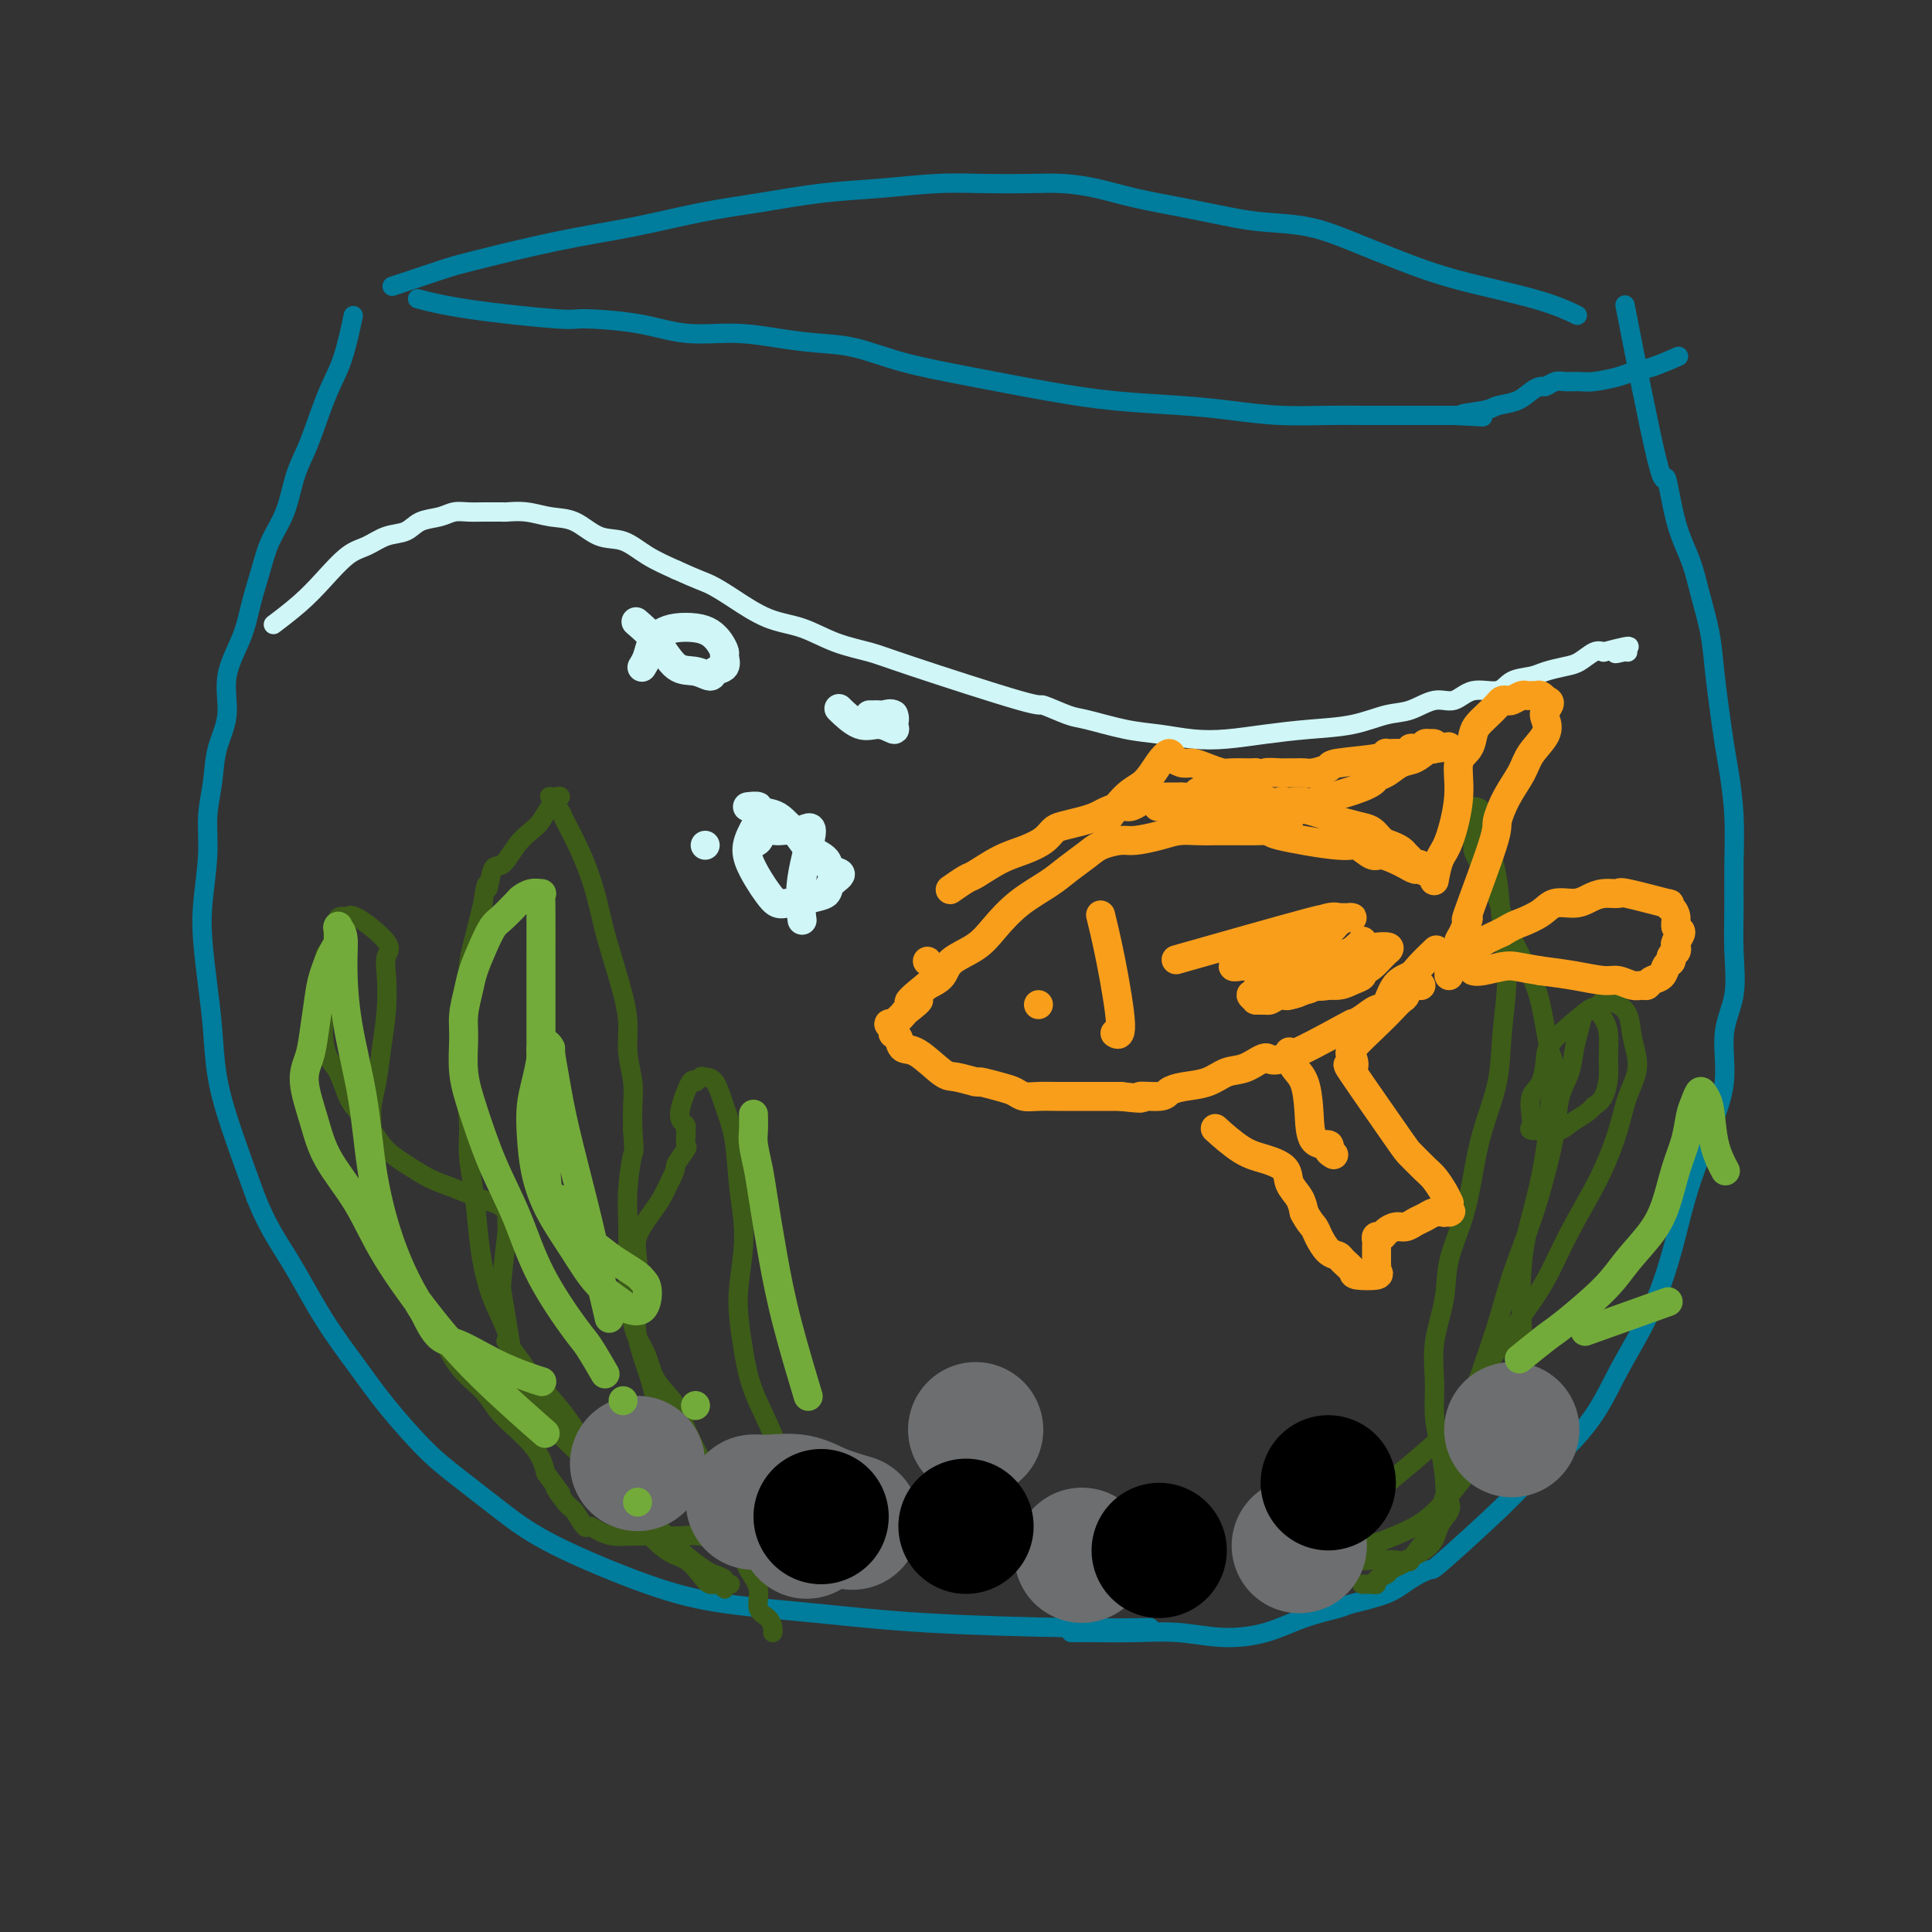 <svg viewBox='0 0 400 400' version='1.1' xmlns='http://www.w3.org/2000/svg' xmlns:xlink='http://www.w3.org/1999/xlink'><rect x="0" y="0" width="400" height="400" fill="#333333" stroke="none"/><g fill='none' stroke='#007C9C' stroke-width='4' stroke-linecap='round' stroke-linejoin='round'><path d='M73,66c-0.000,0.000 -0.000,0.000 0,0c0.000,-0.000 0.000,-0.001 0,0c-0.000,0.001 -0.000,0.002 0,0c0.000,-0.002 0.002,-0.007 0,0c-0.002,0.007 -0.006,0.027 0,0c0.006,-0.027 0.021,-0.100 0,0c-0.021,0.100 -0.078,0.375 0,0c0.078,-0.375 0.292,-1.399 0,0c-0.292,1.399 -1.090,5.221 -2,8c-0.910,2.779 -1.934,4.514 -3,7c-1.066,2.486 -2.176,5.724 -3,8c-0.824,2.276 -1.361,3.590 -2,5c-0.639,1.410 -1.379,2.917 -2,5c-0.621,2.083 -1.123,4.742 -2,7c-0.877,2.258 -2.127,4.113 -3,6c-0.873,1.887 -1.367,3.805 -2,6c-0.633,2.195 -1.406,4.668 -2,7c-0.594,2.332 -1.009,4.523 -2,7c-0.991,2.477 -2.557,5.241 -3,8c-0.443,2.759 0.236,5.514 0,8c-0.236,2.486 -1.387,4.704 -2,7c-0.613,2.296 -0.687,4.669 -1,7c-0.313,2.331 -0.866,4.620 -1,7c-0.134,2.380 0.149,4.852 0,8c-0.149,3.148 -0.732,6.971 -1,10c-0.268,3.029 -0.222,5.265 0,8c0.222,2.735 0.620,5.968 1,9c0.380,3.032 0.741,5.864 1,9c0.259,3.136 0.416,6.575 1,10c0.584,3.425 1.595,6.836 3,11c1.405,4.164 3.202,9.082 5,14'/><path d='M53,248c2.494,6.221 4.728,9.272 7,13c2.272,3.728 4.582,8.133 7,12c2.418,3.867 4.944,7.197 7,10c2.056,2.803 3.641,5.078 6,8c2.359,2.922 5.493,6.490 8,9c2.507,2.510 4.387,3.960 7,6c2.613,2.040 5.960,4.668 9,7c3.040,2.332 5.774,4.369 11,7c5.226,2.631 12.944,5.858 19,8c6.056,2.142 10.451,3.201 16,4c5.549,0.799 12.252,1.338 19,2c6.748,0.662 13.541,1.445 23,2c9.459,0.555 21.585,0.880 30,1c8.415,0.120 13.119,0.034 15,0c1.881,-0.034 0.941,-0.017 0,0'/><path d='M337,66c0.000,0.000 0.000,0.001 0,0c-0.000,-0.001 -0.000,-0.002 0,0c0.000,0.002 0.002,0.008 0,0c-0.002,-0.008 -0.006,-0.031 0,0c0.006,0.031 0.023,0.116 0,0c-0.023,-0.116 -0.084,-0.432 0,0c0.084,0.432 0.315,1.611 0,0c-0.315,-1.611 -1.175,-6.012 0,0c1.175,6.012 4.383,22.436 6,29c1.617,6.564 1.641,3.267 2,4c0.359,0.733 1.052,5.494 2,9c0.948,3.506 2.152,5.755 3,8c0.848,2.245 1.341,4.487 2,7c0.659,2.513 1.486,5.298 2,8c0.514,2.702 0.716,5.320 1,8c0.284,2.680 0.650,5.420 1,8c0.350,2.580 0.682,4.998 1,7c0.318,2.002 0.620,3.589 1,6c0.380,2.411 0.836,5.647 1,9c0.164,3.353 0.036,6.822 0,10c-0.036,3.178 0.021,6.065 0,9c-0.021,2.935 -0.119,5.918 0,9c0.119,3.082 0.454,6.262 0,9c-0.454,2.738 -1.699,5.033 -2,8c-0.301,2.967 0.342,6.607 0,10c-0.342,3.393 -1.669,6.541 -3,10c-1.331,3.459 -2.665,7.230 -4,11'/><path d='M350,245c-1.628,5.249 -2.197,7.871 -3,11c-0.803,3.129 -1.840,6.766 -3,10c-1.160,3.234 -2.442,6.066 -4,9c-1.558,2.934 -3.391,5.971 -5,9c-1.609,3.029 -2.992,6.049 -5,9c-2.008,2.951 -4.640,5.833 -7,8c-2.360,2.167 -4.448,3.619 -6,5c-1.552,1.381 -2.568,2.691 -6,6c-3.432,3.309 -9.280,8.617 -12,11c-2.720,2.383 -2.310,1.842 -3,2c-0.690,0.158 -2.478,1.014 -4,2c-1.522,0.986 -2.777,2.103 -5,3c-2.223,0.897 -5.413,1.576 -7,2c-1.587,0.424 -1.569,0.593 -3,1c-1.431,0.407 -4.311,1.051 -7,2c-2.689,0.949 -5.188,2.202 -8,3c-2.812,0.798 -5.938,1.142 -9,1c-3.062,-0.142 -6.061,-0.770 -9,-1c-2.939,-0.230 -5.819,-0.062 -9,0c-3.181,0.062 -6.664,0.017 -9,0c-2.336,-0.017 -3.525,-0.005 -4,0c-0.475,0.005 -0.238,0.002 0,0'/><path d='M87,62c0.001,0.000 0.002,0.000 0,0c-0.002,-0.000 -0.006,-0.002 0,0c0.006,0.002 0.022,0.006 0,0c-0.022,-0.006 -0.082,-0.022 0,0c0.082,0.022 0.308,0.082 0,0c-0.308,-0.082 -1.149,-0.308 0,0c1.149,0.308 4.288,1.148 10,2c5.712,0.852 13.998,1.716 18,2c4.002,0.284 3.719,-0.012 6,0c2.281,0.012 7.125,0.332 11,1c3.875,0.668 6.781,1.683 10,2c3.219,0.317 6.753,-0.064 10,0c3.247,0.064 6.209,0.572 9,1c2.791,0.428 5.413,0.776 8,1c2.587,0.224 5.139,0.326 8,1c2.861,0.674 6.029,1.921 10,3c3.971,1.079 8.743,1.991 14,3c5.257,1.009 10.999,2.117 16,3c5.001,0.883 9.260,1.543 14,2c4.740,0.457 9.962,0.711 14,1c4.038,0.289 6.894,0.613 10,1c3.106,0.387 6.462,0.836 10,1c3.538,0.164 7.259,0.044 10,0c2.741,-0.044 4.502,-0.012 7,0c2.498,0.012 5.731,0.003 8,0c2.269,-0.003 3.572,-0.001 5,0c1.428,0.001 2.979,0.000 4,0c1.021,-0.000 1.510,-0.000 2,0'/><path d='M301,86c11.074,0.511 3.757,0.288 2,0c-1.757,-0.288 2.044,-0.642 4,-1c1.956,-0.358 2.067,-0.722 3,-1c0.933,-0.278 2.687,-0.471 4,-1c1.313,-0.529 2.185,-1.396 3,-2c0.815,-0.604 1.573,-0.947 2,-1c0.427,-0.053 0.524,0.183 1,0c0.476,-0.183 1.331,-0.784 2,-1c0.669,-0.216 1.151,-0.047 2,0c0.849,0.047 2.066,-0.028 3,0c0.934,0.028 1.586,0.158 3,0c1.414,-0.158 3.592,-0.603 5,-1c1.408,-0.397 2.048,-0.746 3,-1c0.952,-0.254 2.218,-0.415 4,-1c1.782,-0.585 4.081,-1.596 5,-2c0.919,-0.404 0.460,-0.202 0,0'/><path d='M82,59c0.018,-0.006 0.035,-0.012 0,0c-0.035,0.012 -0.123,0.041 0,0c0.123,-0.041 0.459,-0.153 0,0c-0.459,0.153 -1.711,0.572 0,0c1.711,-0.572 6.386,-2.135 9,-3c2.614,-0.865 3.169,-1.032 7,-2c3.831,-0.968 10.939,-2.735 17,-4c6.061,-1.265 11.074,-2.026 16,-3c4.926,-0.974 9.766,-2.160 14,-3c4.234,-0.840 7.861,-1.336 12,-2c4.139,-0.664 8.790,-1.498 13,-2c4.210,-0.502 7.979,-0.671 12,-1c4.021,-0.329 8.295,-0.818 12,-1c3.705,-0.182 6.840,-0.057 10,0c3.160,0.057 6.346,0.045 9,0c2.654,-0.045 4.775,-0.125 7,0c2.225,0.125 4.555,0.453 7,1c2.445,0.547 5.004,1.311 8,2c2.996,0.689 6.429,1.303 10,2c3.571,0.697 7.280,1.477 10,2c2.720,0.523 4.451,0.789 7,1c2.549,0.211 5.915,0.366 9,1c3.085,0.634 5.889,1.746 9,3c3.111,1.254 6.530,2.648 10,4c3.470,1.352 6.992,2.661 12,4c5.008,1.339 11.502,2.707 16,4c4.498,1.293 6.999,2.512 8,3c1.001,0.488 0.500,0.244 0,0'/></g>
<g fill='none' stroke='#D0F6F7' stroke-width='4' stroke-linecap='round' stroke-linejoin='round'><path d='M57,129c-0.002,0.002 -0.005,0.003 0,0c0.005,-0.003 0.016,-0.012 0,0c-0.016,0.012 -0.060,0.045 0,0c0.060,-0.045 0.224,-0.169 0,0c-0.224,0.169 -0.836,0.632 0,0c0.836,-0.632 3.122,-2.358 5,-4c1.878,-1.642 3.350,-3.198 5,-5c1.650,-1.802 3.480,-3.849 5,-5c1.520,-1.151 2.732,-1.407 4,-2c1.268,-0.593 2.594,-1.522 4,-2c1.406,-0.478 2.893,-0.506 4,-1c1.107,-0.494 1.833,-1.453 3,-2c1.167,-0.547 2.773,-0.683 4,-1c1.227,-0.317 2.073,-0.817 3,-1c0.927,-0.183 1.934,-0.049 3,0c1.066,0.049 2.192,0.012 3,0c0.808,-0.012 1.299,0.000 2,0c0.701,-0.000 1.610,-0.013 2,0c0.390,0.013 0.259,0.053 1,0c0.741,-0.053 2.353,-0.199 4,0c1.647,0.199 3.327,0.742 5,1c1.673,0.258 3.338,0.232 5,1c1.662,0.768 3.322,2.330 5,3c1.678,0.670 3.375,0.450 5,1c1.625,0.550 3.179,1.872 5,3c1.821,1.128 3.911,2.064 6,3'/><path d='M140,118c4.620,2.104 5.671,2.363 7,3c1.329,0.637 2.936,1.651 5,3c2.064,1.349 4.587,3.031 7,4c2.413,0.969 4.718,1.224 7,2c2.282,0.776 4.540,2.073 7,3c2.460,0.927 5.121,1.485 7,2c1.879,0.515 2.978,0.987 9,3c6.022,2.013 16.969,5.565 22,7c5.031,1.435 4.146,0.751 5,1c0.854,0.249 3.447,1.429 5,2c1.553,0.571 2.065,0.532 4,1c1.935,0.468 5.294,1.443 8,2c2.706,0.557 4.758,0.696 7,1c2.242,0.304 4.674,0.773 7,1c2.326,0.227 4.547,0.211 7,0c2.453,-0.211 5.137,-0.619 8,-1c2.863,-0.381 5.903,-0.737 9,-1c3.097,-0.263 6.250,-0.432 9,-1c2.750,-0.568 5.098,-1.533 7,-2c1.902,-0.467 3.360,-0.435 5,-1c1.640,-0.565 3.463,-1.727 5,-2c1.537,-0.273 2.789,0.344 4,0c1.211,-0.344 2.381,-1.650 4,-2c1.619,-0.350 3.686,0.257 5,0c1.314,-0.257 1.874,-1.377 3,-2c1.126,-0.623 2.819,-0.749 4,-1c1.181,-0.251 1.850,-0.628 3,-1c1.150,-0.372 2.783,-0.739 4,-1c1.217,-0.261 2.020,-0.416 3,-1c0.980,-0.584 2.137,-1.595 3,-2c0.863,-0.405 1.431,-0.202 2,0'/><path d='M332,135c8.679,-2.321 4.378,-0.622 3,0c-1.378,0.622 0.167,0.167 1,0c0.833,-0.167 0.952,-0.048 1,0c0.048,0.048 0.024,0.024 0,0'/></g>
<g fill='none' stroke='#3D5C18' stroke-width='4' stroke-linecap='round' stroke-linejoin='round'><path d='M127,307c0.000,0.000 0.000,0.000 0,0c-0.000,-0.000 -0.000,-0.000 0,0c0.000,0.000 0.001,0.000 0,0c-0.001,-0.000 -0.002,-0.002 0,0c0.002,0.002 0.007,0.006 0,0c-0.007,-0.006 -0.026,-0.022 0,0c0.026,0.022 0.098,0.082 0,0c-0.098,-0.082 -0.366,-0.306 0,0c0.366,0.306 1.365,1.140 0,0c-1.365,-1.140 -5.093,-4.256 -8,-7c-2.907,-2.744 -4.992,-5.117 -7,-8c-2.008,-2.883 -3.939,-6.276 -5,-9c-1.061,-2.724 -1.254,-4.779 -2,-7c-0.746,-2.221 -2.046,-4.609 -3,-7c-0.954,-2.391 -1.561,-4.786 -2,-7c-0.439,-2.214 -0.710,-4.247 -1,-7c-0.290,-2.753 -0.600,-6.227 -1,-9c-0.400,-2.773 -0.892,-4.846 -1,-7c-0.108,-2.154 0.166,-4.388 0,-7c-0.166,-2.612 -0.773,-5.602 -1,-8c-0.227,-2.398 -0.076,-4.205 0,-6c0.076,-1.795 0.076,-3.579 0,-5c-0.076,-1.421 -0.228,-2.480 0,-4c0.228,-1.520 0.834,-3.501 1,-5c0.166,-1.499 -0.110,-2.515 0,-4c0.110,-1.485 0.607,-3.438 1,-5c0.393,-1.562 0.684,-2.732 1,-4c0.316,-1.268 0.658,-2.634 1,-4'/><path d='M100,187c0.807,-6.163 0.825,-3.069 1,-3c0.175,0.069 0.508,-2.887 1,-4c0.492,-1.113 1.142,-0.385 2,-1c0.858,-0.615 1.923,-2.575 3,-4c1.077,-1.425 2.166,-2.315 3,-3c0.834,-0.685 1.414,-1.164 2,-2c0.586,-0.836 1.177,-2.028 2,-3c0.823,-0.972 1.877,-1.724 2,-2c0.123,-0.276 -0.686,-0.075 -1,0c-0.314,0.075 -0.133,0.023 0,0c0.133,-0.023 0.217,-0.017 0,0c-0.217,0.017 -0.734,0.046 -1,0c-0.266,-0.046 -0.280,-0.167 0,0c0.280,0.167 0.854,0.621 1,1c0.146,0.379 -0.137,0.682 0,1c0.137,0.318 0.694,0.652 1,1c0.306,0.348 0.361,0.709 1,2c0.639,1.291 1.862,3.513 3,6c1.138,2.487 2.190,5.241 3,8c0.810,2.759 1.379,5.524 2,8c0.621,2.476 1.295,4.664 2,7c0.705,2.336 1.443,4.819 2,7c0.557,2.181 0.934,4.060 1,6c0.066,1.940 -0.178,3.943 0,6c0.178,2.057 0.779,4.169 1,6c0.221,1.831 0.063,3.380 0,5c-0.063,1.620 -0.032,3.310 0,5'/><path d='M131,234c0.370,5.133 0.296,3.966 0,5c-0.296,1.034 -0.812,4.270 -1,7c-0.188,2.730 -0.047,4.955 0,7c0.047,2.045 0.001,3.912 0,6c-0.001,2.088 0.045,4.399 0,6c-0.045,1.601 -0.180,2.493 0,4c0.180,1.507 0.675,3.631 1,5c0.325,1.369 0.480,1.985 1,3c0.520,1.015 1.405,2.431 2,4c0.595,1.569 0.900,3.291 2,5c1.100,1.709 2.994,3.405 4,5c1.006,1.595 1.122,3.091 3,7c1.878,3.909 5.516,10.232 7,13c1.484,2.768 0.813,1.981 1,3c0.187,1.019 1.234,3.844 2,6c0.766,2.156 1.253,3.642 2,5c0.747,1.358 1.755,2.588 2,4c0.245,1.412 -0.274,3.005 0,4c0.274,0.995 1.342,1.390 2,2c0.658,0.610 0.908,1.433 1,2c0.092,0.567 0.026,0.876 0,1c-0.026,0.124 -0.013,0.062 0,0'/><path d='M105,278c-0.021,-0.027 -0.041,-0.054 0,0c0.041,0.054 0.144,0.187 0,0c-0.144,-0.187 -0.537,-0.696 0,0c0.537,0.696 2.002,2.598 3,4c0.998,1.402 1.530,2.304 3,4c1.470,1.696 3.878,4.185 6,7c2.122,2.815 3.959,5.956 5,8c1.041,2.044 1.285,2.992 2,4c0.715,1.008 1.899,2.075 3,3c1.101,0.925 2.119,1.707 3,3c0.881,1.293 1.625,3.097 3,5c1.375,1.903 3.380,3.906 5,5c1.620,1.094 2.855,1.279 4,2c1.145,0.721 2.201,1.979 3,3c0.799,1.021 1.342,1.804 2,2c0.658,0.196 1.431,-0.196 2,0c0.569,0.196 0.933,0.982 1,1c0.067,0.018 -0.162,-0.730 0,-1c0.162,-0.270 0.717,-0.062 1,0c0.283,0.062 0.296,-0.024 0,0c-0.296,0.024 -0.900,0.156 -1,0c-0.100,-0.156 0.305,-0.600 0,-1c-0.305,-0.400 -1.320,-0.756 -2,-1c-0.680,-0.244 -1.027,-0.375 -2,-1c-0.973,-0.625 -2.573,-1.745 -4,-3c-1.427,-1.255 -2.681,-2.646 -4,-4c-1.319,-1.354 -2.701,-2.672 -4,-4c-1.299,-1.328 -2.514,-2.665 -4,-4c-1.486,-1.335 -3.243,-2.667 -5,-4'/><path d='M125,306c-4.730,-4.452 -4.055,-4.083 -5,-5c-0.945,-0.917 -3.510,-3.121 -5,-5c-1.490,-1.879 -1.905,-3.435 -3,-5c-1.095,-1.565 -2.869,-3.140 -4,-5c-1.131,-1.860 -1.620,-4.007 -2,-6c-0.380,-1.993 -0.652,-3.834 -1,-6c-0.348,-2.166 -0.773,-4.659 -1,-6c-0.227,-1.341 -0.256,-1.532 0,-4c0.256,-2.468 0.798,-7.214 1,-9c0.202,-1.786 0.062,-0.611 0,-1c-0.062,-0.389 -0.048,-2.341 0,-3c0.048,-0.659 0.131,-0.025 0,0c-0.131,0.025 -0.477,-0.559 -1,-1c-0.523,-0.441 -1.224,-0.740 -2,-1c-0.776,-0.260 -1.629,-0.480 -3,-1c-1.371,-0.520 -3.262,-1.338 -5,-2c-1.738,-0.662 -3.323,-1.168 -5,-2c-1.677,-0.832 -3.446,-1.991 -5,-3c-1.554,-1.009 -2.891,-1.867 -4,-3c-1.109,-1.133 -1.988,-2.543 -3,-4c-1.012,-1.457 -2.156,-2.963 -3,-4c-0.844,-1.037 -1.389,-1.604 -2,-3c-0.611,-1.396 -1.288,-3.622 -2,-5c-0.712,-1.378 -1.459,-1.909 -2,-3c-0.541,-1.091 -0.877,-2.743 -1,-4c-0.123,-1.257 -0.033,-2.119 0,-3c0.033,-0.881 0.009,-1.783 0,-3c-0.009,-1.217 -0.002,-2.751 0,-4c0.002,-1.249 0.001,-2.214 0,-3c-0.001,-0.786 -0.000,-1.393 0,-2'/><path d='M67,200c0.161,-2.930 0.563,-2.754 1,-3c0.437,-0.246 0.909,-0.914 1,-2c0.091,-1.086 -0.200,-2.591 0,-3c0.200,-0.409 0.892,0.278 1,0c0.108,-0.278 -0.369,-1.522 0,-2c0.369,-0.478 1.584,-0.190 2,0c0.416,0.190 0.034,0.281 0,0c-0.034,-0.281 0.279,-0.935 2,0c1.721,0.935 4.850,3.458 6,5c1.150,1.542 0.319,2.102 0,3c-0.319,0.898 -0.128,2.133 0,4c0.128,1.867 0.192,4.367 0,7c-0.192,2.633 -0.640,5.401 -1,8c-0.360,2.599 -0.630,5.029 -1,7c-0.370,1.971 -0.839,3.482 -1,5c-0.161,1.518 -0.015,3.041 0,5c0.015,1.959 -0.099,4.353 0,7c0.099,2.647 0.413,5.545 1,8c0.587,2.455 1.446,4.466 2,7c0.554,2.534 0.802,5.591 2,8c1.198,2.409 3.344,4.170 5,6c1.656,1.830 2.820,3.729 4,6c1.180,2.271 2.374,4.915 4,7c1.626,2.085 3.682,3.611 5,5c1.318,1.389 1.897,2.640 3,4c1.103,1.360 2.729,2.828 4,4c1.271,1.172 2.188,2.046 3,3c0.812,0.954 1.518,1.987 2,3c0.482,1.013 0.741,2.007 1,3'/><path d='M113,305c5.152,6.859 2.532,3.508 2,3c-0.532,-0.508 1.026,1.828 2,3c0.974,1.172 1.366,1.179 2,2c0.634,0.821 1.511,2.455 2,3c0.489,0.545 0.592,0.002 1,0c0.408,-0.002 1.123,0.535 2,1c0.877,0.465 1.917,0.856 3,1c1.083,0.144 2.210,0.042 4,0c1.790,-0.042 4.244,-0.025 6,0c1.756,0.025 2.813,0.058 4,0c1.187,-0.058 2.504,-0.208 4,0c1.496,0.208 3.170,0.772 4,1c0.830,0.228 0.817,0.120 1,0c0.183,-0.120 0.563,-0.251 1,0c0.437,0.251 0.932,0.883 1,1c0.068,0.117 -0.289,-0.282 -1,-1c-0.711,-0.718 -1.774,-1.755 -3,-3c-1.226,-1.245 -2.613,-2.697 -4,-5c-1.387,-2.303 -2.775,-5.456 -4,-8c-1.225,-2.544 -2.289,-4.480 -3,-7c-0.711,-2.520 -1.069,-5.624 -2,-9c-0.931,-3.376 -2.436,-7.023 -3,-10c-0.564,-2.977 -0.187,-5.286 0,-8c0.187,-2.714 0.186,-5.835 0,-8c-0.186,-2.165 -0.555,-3.374 0,-5c0.555,-1.626 2.034,-3.669 3,-5c0.966,-1.331 1.419,-1.952 2,-3c0.581,-1.048 1.291,-2.524 2,-4'/><path d='M139,244c1.188,-2.363 0.658,-2.269 1,-3c0.342,-0.731 1.555,-2.286 2,-3c0.445,-0.714 0.120,-0.587 0,-1c-0.120,-0.413 -0.035,-1.367 0,-2c0.035,-0.633 0.022,-0.946 0,-1c-0.022,-0.054 -0.052,0.152 0,0c0.052,-0.152 0.185,-0.663 0,-1c-0.185,-0.337 -0.687,-0.500 -1,-1c-0.313,-0.500 -0.435,-1.335 0,-3c0.435,-1.665 1.429,-4.159 2,-5c0.571,-0.841 0.719,-0.029 1,0c0.281,0.029 0.695,-0.724 1,-1c0.305,-0.276 0.501,-0.076 1,0c0.499,0.076 1.301,0.028 2,1c0.699,0.972 1.294,2.965 2,5c0.706,2.035 1.523,4.114 2,7c0.477,2.886 0.614,6.580 1,10c0.386,3.420 1.022,6.568 1,10c-0.022,3.432 -0.701,7.150 -1,10c-0.299,2.850 -0.220,4.834 0,7c0.220,2.166 0.579,4.514 1,7c0.421,2.486 0.904,5.110 2,8c1.096,2.890 2.805,6.046 4,9c1.195,2.954 1.875,5.706 3,8c1.125,2.294 2.693,4.130 4,6c1.307,1.870 2.352,3.773 3,5c0.648,1.227 0.899,1.779 1,2c0.101,0.221 0.050,0.110 0,0'/><path d='M270,321c0.001,-0.001 0.002,-0.002 0,0c-0.002,0.002 -0.008,0.007 0,0c0.008,-0.007 0.031,-0.024 0,0c-0.031,0.024 -0.114,0.091 0,0c0.114,-0.091 0.427,-0.340 0,0c-0.427,0.340 -1.594,1.269 0,0c1.594,-1.269 5.949,-4.738 10,-8c4.051,-3.262 7.799,-6.318 11,-9c3.201,-2.682 5.857,-4.988 8,-7c2.143,-2.012 3.774,-3.728 5,-6c1.226,-2.272 2.047,-5.101 3,-8c0.953,-2.899 2.038,-5.869 3,-9c0.962,-3.131 1.801,-6.423 3,-10c1.199,-3.577 2.759,-7.439 4,-11c1.241,-3.561 2.164,-6.822 3,-10c0.836,-3.178 1.586,-6.271 2,-9c0.414,-2.729 0.491,-5.092 1,-7c0.509,-1.908 1.449,-3.361 2,-5c0.551,-1.639 0.712,-3.463 1,-5c0.288,-1.537 0.703,-2.788 1,-4c0.297,-1.212 0.475,-2.386 1,-3c0.525,-0.614 1.398,-0.669 2,-1c0.602,-0.331 0.932,-0.938 1,-1c0.068,-0.062 -0.125,0.422 0,1c0.125,0.578 0.567,1.250 1,2c0.433,0.750 0.856,1.577 1,3c0.144,1.423 0.008,3.443 0,5c-0.008,1.557 0.113,2.650 0,4c-0.113,1.350 -0.461,2.957 -1,4c-0.539,1.043 -1.270,1.521 -2,2'/><path d='M330,229c-1.224,1.485 -2.783,2.199 -4,3c-1.217,0.801 -2.091,1.689 -3,2c-0.909,0.311 -1.853,0.046 -3,0c-1.147,-0.046 -2.497,0.128 -3,0c-0.503,-0.128 -0.159,-0.559 0,-1c0.159,-0.441 0.134,-0.894 0,-2c-0.134,-1.106 -0.378,-2.866 0,-4c0.378,-1.134 1.378,-1.643 2,-3c0.622,-1.357 0.867,-3.562 1,-5c0.133,-1.438 0.153,-2.110 2,-4c1.847,-1.890 5.522,-5.000 7,-6c1.478,-1.000 0.758,0.109 1,0c0.242,-0.109 1.445,-1.437 2,-2c0.555,-0.563 0.463,-0.361 1,0c0.537,0.361 1.705,0.881 2,1c0.295,0.119 -0.281,-0.165 0,0c0.281,0.165 1.419,0.777 2,2c0.581,1.223 0.605,3.057 1,5c0.395,1.943 1.163,3.996 1,6c-0.163,2.004 -1.256,3.958 -2,6c-0.744,2.042 -1.140,4.171 -2,7c-0.860,2.829 -2.186,6.356 -4,10c-1.814,3.644 -4.117,7.403 -6,11c-1.883,3.597 -3.348,7.031 -5,10c-1.652,2.969 -3.493,5.473 -6,9c-2.507,3.527 -5.680,8.076 -7,10c-1.320,1.924 -0.787,1.223 -1,2c-0.213,0.777 -1.170,3.033 -2,5c-0.830,1.967 -1.531,3.645 -2,5c-0.469,1.355 -0.705,2.387 -1,4c-0.295,1.613 -0.647,3.806 -1,6'/><path d='M300,306c-1.112,4.449 -0.393,4.573 0,5c0.393,0.427 0.460,1.158 0,2c-0.460,0.842 -1.447,1.795 -2,3c-0.553,1.205 -0.673,2.664 -2,4c-1.327,1.336 -3.863,2.551 -5,3c-1.137,0.449 -0.875,0.134 -2,0c-1.125,-0.134 -3.636,-0.088 -5,0c-1.364,0.088 -1.581,0.216 -4,0c-2.419,-0.216 -7.042,-0.776 -9,-1c-1.958,-0.224 -1.252,-0.113 -1,0c0.252,0.113 0.049,0.227 0,0c-0.049,-0.227 0.055,-0.794 0,-1c-0.055,-0.206 -0.270,-0.050 0,0c0.270,0.050 1.025,-0.006 2,0c0.975,0.006 2.172,0.075 4,0c1.828,-0.075 4.288,-0.293 7,-1c2.712,-0.707 5.674,-1.903 8,-3c2.326,-1.097 4.014,-2.096 6,-4c1.986,-1.904 4.271,-4.713 6,-7c1.729,-2.287 2.902,-4.052 4,-6c1.098,-1.948 2.123,-4.079 3,-6c0.877,-1.921 1.608,-3.631 2,-5c0.392,-1.369 0.447,-2.398 1,-4c0.553,-1.602 1.604,-3.779 2,-6c0.396,-2.221 0.137,-4.488 0,-7c-0.137,-2.512 -0.153,-5.270 0,-8c0.153,-2.730 0.474,-5.433 1,-8c0.526,-2.567 1.257,-4.999 2,-8c0.743,-3.001 1.498,-6.572 2,-10c0.502,-3.428 0.751,-6.714 1,-10'/><path d='M321,228c1.017,-9.648 0.558,-8.270 0,-10c-0.558,-1.730 -1.217,-6.570 -2,-10c-0.783,-3.430 -1.692,-5.450 -3,-8c-1.308,-2.550 -3.015,-5.628 -4,-8c-0.985,-2.372 -1.250,-4.037 -2,-6c-0.750,-1.963 -1.987,-4.225 -3,-6c-1.013,-1.775 -1.802,-3.064 -2,-4c-0.198,-0.936 0.194,-1.519 0,-3c-0.194,-1.481 -0.973,-3.860 -1,-5c-0.027,-1.140 0.699,-1.040 1,-1c0.301,0.040 0.179,0.019 0,0c-0.179,-0.019 -0.413,-0.035 0,0c0.413,0.035 1.474,0.121 2,1c0.526,0.879 0.516,2.553 1,5c0.484,2.447 1.463,5.669 2,9c0.537,3.331 0.632,6.772 1,10c0.368,3.228 1.010,6.243 1,10c-0.010,3.757 -0.673,8.255 -1,12c-0.327,3.745 -0.319,6.737 -1,10c-0.681,3.263 -2.051,6.799 -3,10c-0.949,3.201 -1.477,6.069 -2,9c-0.523,2.931 -1.040,5.927 -2,9c-0.960,3.073 -2.363,6.225 -3,9c-0.637,2.775 -0.507,5.174 -1,8c-0.493,2.826 -1.607,6.078 -2,9c-0.393,2.922 -0.064,5.515 0,8c0.064,2.485 -0.137,4.861 0,7c0.137,2.139 0.610,4.040 1,6c0.390,1.960 0.695,3.980 1,6'/><path d='M299,305c0.359,5.111 0.256,4.390 0,5c-0.256,0.610 -0.666,2.551 -1,4c-0.334,1.449 -0.593,2.405 -1,3c-0.407,0.595 -0.964,0.828 -2,2c-1.036,1.172 -2.552,3.284 -3,4c-0.448,0.716 0.174,0.037 0,0c-0.174,-0.037 -1.142,0.568 -2,1c-0.858,0.432 -1.606,0.690 -2,1c-0.394,0.310 -0.434,0.672 -1,1c-0.566,0.328 -1.658,0.624 -2,1c-0.342,0.376 0.066,0.833 0,1c-0.066,0.167 -0.606,0.045 -1,0c-0.394,-0.045 -0.642,-0.012 -1,0c-0.358,0.012 -0.827,0.003 -1,0c-0.173,-0.003 -0.049,-0.001 0,0c0.049,0.001 0.025,0.000 0,0'/></g>
<g fill='none' stroke='#6D6E70' stroke-width='28' stroke-linecap='round' stroke-linejoin='round'><path d='M176,315c-0.001,-0.000 -0.002,-0.000 0,0c0.002,0.000 0.005,0.002 0,0c-0.005,-0.002 -0.020,-0.006 0,0c0.020,0.006 0.075,0.022 0,0c-0.075,-0.022 -0.281,-0.083 0,0c0.281,0.083 1.050,0.309 0,0c-1.050,-0.309 -3.917,-1.155 -6,-2c-2.083,-0.845 -3.381,-1.691 -5,-2c-1.619,-0.309 -3.558,-0.083 -5,0c-1.442,0.083 -2.388,0.022 -3,0c-0.612,-0.022 -0.889,-0.006 -1,0c-0.111,0.006 -0.055,0.003 0,0'/><path d='M167,317c0.000,0.000 0.000,0.000 0,0c0.000,0.000 0.000,0.000 0,0c0.000,0.000 0.000,0.000 0,0c0.000,0.000 0.000,0.000 0,0c0.000,-0.000 0.000,0.000 0,0'/><path d='M224,322c0.000,0.000 0.000,0.000 0,0c0.000,0.000 0.000,0.000 0,0c0.000,0.000 0.000,0.000 0,0c-0.000,0.000 0.000,0.000 0,0c0.000,0.000 -0.000,0.000 0,0c0.000,0.000 0.000,0.000 0,0'/><path d='M269,320c0.000,0.000 0.000,0.000 0,0c0.000,0.000 0.000,0.000 0,0c0.000,0.000 0.000,0.000 0,0c0.000,0.000 0.000,0.000 0,0c0.000,0.000 0.000,0.000 0,0c0.000,0.000 0.000,0.000 0,0c0.000,0.000 0.000,0.000 0,0'/><path d='M313,296c0.000,0.000 0.000,0.000 0,0c0.000,0.000 0.000,0.000 0,0c0.000,0.000 0.000,0.000 0,0c0.000,0.000 0.000,0.000 0,0'/><path d='M202,296c0.000,0.000 0.000,0.000 0,0c0.000,0.000 0.000,0.000 0,0c-0.000,0.000 0.000,0.000 0,0c0.000,0.000 0.000,0.000 0,0'/><path d='M132,303c0.000,0.000 0.000,0.000 0,0c0.000,0.000 0.000,0.000 0,0c0.000,0.000 0.000,0.000 0,0c0.000,0.000 0.000,0.000 0,0'/></g>
<g fill='none' stroke='#000000' stroke-width='28' stroke-linecap='round' stroke-linejoin='round'><path d='M170,314c0.000,0.000 0.000,0.000 0,0c0.000,0.000 0.000,0.000 0,0c0.000,0.000 0.000,0.000 0,0c0.000,0.000 0.000,0.000 0,0c0.000,0.000 0.000,0.000 0,0'/><path d='M240,321c0.000,0.000 0.000,0.000 0,0c0.000,0.000 -0.000,0.000 0,0c0.000,-0.000 0.000,0.000 0,0c-0.000,0.000 -0.000,0.000 0,0c0.000,0.000 0.000,0.000 0,0'/><path d='M200,316c0.000,0.000 0.000,0.000 0,0c0.000,0.000 0.000,0.000 0,0c0.000,0.000 0.000,0.000 0,0c0.000,0.000 0.000,0.000 0,0'/><path d='M275,307c0.000,0.000 0.000,0.000 0,0c0.000,0.000 0.000,0.000 0,0c0.000,0.000 0.000,0.000 0,0c0.000,0.000 0.000,0.000 0,0'/></g>
<g fill='none' stroke='#F99E1B' stroke-width='6' stroke-linecap='round' stroke-linejoin='round'><path d='M192,199c0.000,0.000 0.000,0.000 0,0c0.000,0.000 0.000,0.000 0,0c-0.000,-0.000 0.000,0.000 0,0'/><path d='M197,184c-0.022,0.016 -0.045,0.031 0,0c0.045,-0.031 0.156,-0.109 0,0c-0.156,0.109 -0.580,0.405 0,0c0.580,-0.405 2.165,-1.512 3,-2c0.835,-0.488 0.920,-0.358 2,-1c1.080,-0.642 3.155,-2.056 5,-3c1.845,-0.944 3.459,-1.419 5,-2c1.541,-0.581 3.008,-1.269 4,-2c0.992,-0.731 1.511,-1.505 2,-2c0.489,-0.495 0.950,-0.711 2,-1c1.050,-0.289 2.690,-0.651 4,-1c1.310,-0.349 2.290,-0.685 3,-1c0.710,-0.315 1.149,-0.610 2,-1c0.851,-0.390 2.115,-0.875 3,-1c0.885,-0.125 1.392,0.110 2,0c0.608,-0.110 1.319,-0.565 2,-1c0.681,-0.435 1.333,-0.849 2,-1c0.667,-0.151 1.348,-0.040 2,0c0.652,0.040 1.274,0.007 2,0c0.726,-0.007 1.557,0.012 2,0c0.443,-0.012 0.499,-0.056 1,0c0.501,0.056 1.446,0.210 2,0c0.554,-0.210 0.718,-0.786 1,-1c0.282,-0.214 0.684,-0.068 1,0c0.316,0.068 0.547,0.057 1,0c0.453,-0.057 1.130,-0.159 2,0c0.870,0.159 1.935,0.580 3,1'/><path d='M255,165c3.839,-0.314 1.935,-0.098 2,0c0.065,0.098 2.097,0.078 3,0c0.903,-0.078 0.677,-0.213 1,0c0.323,0.213 1.194,0.773 2,1c0.806,0.227 1.548,0.120 2,0c0.452,-0.120 0.615,-0.252 1,0c0.385,0.252 0.993,0.890 1,1c0.007,0.110 -0.588,-0.307 1,0c1.588,0.307 5.360,1.338 7,2c1.640,0.662 1.149,0.955 1,1c-0.149,0.045 0.043,-0.157 1,0c0.957,0.157 2.680,0.672 4,1c1.320,0.328 2.237,0.469 3,1c0.763,0.531 1.370,1.451 2,2c0.630,0.549 1.282,0.725 2,1c0.718,0.275 1.502,0.647 2,1c0.498,0.353 0.712,0.687 1,1c0.288,0.313 0.652,0.606 1,1c0.348,0.394 0.681,0.890 1,1c0.319,0.110 0.625,-0.167 1,0c0.375,0.167 0.819,0.777 1,1c0.181,0.223 0.097,0.060 0,0c-0.097,-0.060 -0.208,-0.016 0,0c0.208,0.016 0.736,0.004 1,0c0.264,-0.004 0.263,-0.001 0,0c-0.263,0.001 -0.790,0.000 -1,0c-0.210,-0.000 -0.105,-0.000 0,0'/><path d='M295,180c1.509,1.224 -0.219,0.285 -1,0c-0.781,-0.285 -0.617,0.083 -1,0c-0.383,-0.083 -1.314,-0.619 -2,-1c-0.686,-0.381 -1.126,-0.608 -2,-1c-0.874,-0.392 -2.183,-0.949 -3,-1c-0.817,-0.051 -1.141,0.403 -2,0c-0.859,-0.403 -2.253,-1.663 -3,-2c-0.747,-0.337 -0.847,0.249 -4,0c-3.153,-0.249 -9.358,-1.335 -12,-2c-2.642,-0.665 -1.721,-0.910 -2,-1c-0.279,-0.090 -1.757,-0.024 -3,0c-1.243,0.024 -2.250,0.006 -3,0c-0.750,-0.006 -1.241,0.001 -2,0c-0.759,-0.001 -1.786,-0.010 -3,0c-1.214,0.010 -2.617,0.041 -4,0c-1.383,-0.041 -2.748,-0.152 -4,0c-1.252,0.152 -2.392,0.568 -4,1c-1.608,0.432 -3.683,0.881 -5,1c-1.317,0.119 -1.876,-0.093 -3,0c-1.124,0.093 -2.813,0.491 -4,1c-1.187,0.509 -1.871,1.129 -3,2c-1.129,0.871 -2.701,1.994 -4,3c-1.299,1.006 -2.323,1.896 -4,3c-1.677,1.104 -4.006,2.421 -6,4c-1.994,1.579 -3.653,3.420 -5,5c-1.347,1.580 -2.382,2.898 -4,4c-1.618,1.102 -3.820,1.989 -5,3c-1.180,1.011 -1.337,2.146 -2,3c-0.663,0.854 -1.831,1.427 -3,2'/><path d='M192,204c-6.533,5.212 -2.865,3.243 -2,3c0.865,-0.243 -1.073,1.242 -2,2c-0.927,0.758 -0.842,0.791 -1,1c-0.158,0.209 -0.561,0.595 -1,1c-0.439,0.405 -0.916,0.830 -1,1c-0.084,0.170 0.225,0.083 0,0c-0.225,-0.083 -0.985,-0.164 -1,0c-0.015,0.164 0.716,0.573 1,1c0.284,0.427 0.121,0.871 0,1c-0.121,0.129 -0.201,-0.056 0,0c0.201,0.056 0.684,0.354 1,1c0.316,0.646 0.464,1.641 1,2c0.536,0.359 1.461,0.081 3,1c1.539,0.919 3.693,3.034 5,4c1.307,0.966 1.768,0.783 3,1c1.232,0.217 3.236,0.832 4,1c0.764,0.168 0.290,-0.113 1,0c0.710,0.113 2.605,0.619 4,1c1.395,0.381 2.291,0.638 3,1c0.709,0.362 1.231,0.829 2,1c0.769,0.171 1.786,0.046 3,0c1.214,-0.046 2.624,-0.012 4,0c1.376,0.012 2.717,0.003 4,0c1.283,-0.003 2.510,-0.001 4,0c1.490,0.001 3.245,0.000 5,0'/><path d='M232,227c6.411,0.761 3.940,0.164 4,0c0.060,-0.164 2.651,0.107 4,0c1.349,-0.107 1.455,-0.590 2,-1c0.545,-0.410 1.530,-0.746 3,-1c1.470,-0.254 3.427,-0.426 5,-1c1.573,-0.574 2.763,-1.549 4,-2c1.237,-0.451 2.523,-0.380 4,-1c1.477,-0.620 3.147,-1.933 4,-2c0.853,-0.067 0.890,1.113 4,0c3.110,-1.113 9.295,-4.519 12,-6c2.705,-1.481 1.931,-1.037 2,-1c0.069,0.037 0.981,-0.332 2,-1c1.019,-0.668 2.144,-1.633 3,-2c0.856,-0.367 1.442,-0.134 2,-1c0.558,-0.866 1.089,-2.832 2,-4c0.911,-1.168 2.203,-1.540 3,-2c0.797,-0.460 1.099,-1.008 2,-2c0.901,-0.992 2.400,-2.426 3,-3c0.600,-0.574 0.300,-0.287 0,0'/><path d='M297,182c0.000,-0.001 0.000,-0.001 0,0c-0.000,0.001 -0.001,0.004 0,0c0.001,-0.004 0.003,-0.014 0,0c-0.003,0.014 -0.009,0.052 0,0c0.009,-0.052 0.035,-0.195 0,0c-0.035,0.195 -0.130,0.729 0,0c0.130,-0.729 0.486,-2.722 1,-4c0.514,-1.278 1.184,-1.841 2,-4c0.816,-2.159 1.776,-5.915 2,-9c0.224,-3.085 -0.288,-5.498 0,-7c0.288,-1.502 1.376,-2.094 2,-3c0.624,-0.906 0.783,-2.127 1,-3c0.217,-0.873 0.492,-1.397 1,-2c0.508,-0.603 1.248,-1.285 2,-2c0.752,-0.715 1.515,-1.463 2,-2c0.485,-0.537 0.693,-0.862 1,-1c0.307,-0.138 0.712,-0.090 1,0c0.288,0.090 0.458,0.220 1,0c0.542,-0.220 1.454,-0.792 2,-1c0.546,-0.208 0.724,-0.052 1,0c0.276,0.052 0.648,0.000 1,0c0.352,-0.000 0.682,0.052 1,0c0.318,-0.052 0.624,-0.206 1,0c0.376,0.206 0.822,0.773 1,1c0.178,0.227 0.089,0.113 0,0'/><path d='M320,145c1.559,0.212 0.455,1.241 0,2c-0.455,0.759 -0.261,1.247 0,2c0.261,0.753 0.588,1.771 0,3c-0.588,1.229 -2.089,2.670 -3,4c-0.911,1.330 -1.230,2.549 -2,4c-0.770,1.451 -1.992,3.135 -3,5c-1.008,1.865 -1.804,3.911 -2,5c-0.196,1.089 0.206,1.222 -1,5c-1.206,3.778 -4.021,11.200 -5,14c-0.979,2.800 -0.121,0.977 0,1c0.121,0.023 -0.493,1.891 -1,3c-0.507,1.109 -0.906,1.459 -1,2c-0.094,0.541 0.119,1.272 0,2c-0.119,0.728 -0.568,1.454 -1,2c-0.432,0.546 -0.848,0.913 -1,1c-0.152,0.087 -0.041,-0.105 0,0c0.041,0.105 0.011,0.508 0,1c-0.011,0.492 -0.004,1.075 0,1c0.004,-0.075 0.004,-0.808 0,-1c-0.004,-0.192 -0.013,0.156 0,0c0.013,-0.156 0.047,-0.814 0,-1c-0.047,-0.186 -0.176,0.102 0,0c0.176,-0.102 0.658,-0.594 1,-1c0.342,-0.406 0.545,-0.727 1,-1c0.455,-0.273 1.161,-0.496 2,-1c0.839,-0.504 1.811,-1.287 3,-2c1.189,-0.713 2.594,-1.357 4,-2'/><path d='M311,193c2.399,-1.448 2.897,-1.568 4,-2c1.103,-0.432 2.812,-1.177 4,-2c1.188,-0.823 1.857,-1.722 3,-2c1.143,-0.278 2.761,0.067 4,0c1.239,-0.067 2.100,-0.546 3,-1c0.900,-0.454 1.841,-0.882 3,-1c1.159,-0.118 2.538,0.076 3,0c0.462,-0.076 0.009,-0.421 2,0c1.991,0.421 6.427,1.608 8,2c1.573,0.392 0.283,-0.012 0,0c-0.283,0.012 0.442,0.441 1,1c0.558,0.559 0.948,1.249 1,2c0.052,0.751 -0.234,1.563 0,2c0.234,0.437 0.987,0.498 1,1c0.013,0.502 -0.714,1.444 -1,2c-0.286,0.556 -0.133,0.725 0,1c0.133,0.275 0.244,0.655 0,1c-0.244,0.345 -0.843,0.656 -1,1c-0.157,0.344 0.126,0.723 0,1c-0.126,0.277 -0.663,0.452 -1,1c-0.337,0.548 -0.473,1.468 -1,2c-0.527,0.532 -1.443,0.674 -2,1c-0.557,0.326 -0.755,0.834 -1,1c-0.245,0.166 -0.538,-0.011 -1,0c-0.462,0.011 -1.093,0.210 -2,0c-0.907,-0.210 -2.088,-0.830 -3,-1c-0.912,-0.170 -1.553,0.108 -3,0c-1.447,-0.108 -3.699,-0.602 -6,-1c-2.301,-0.398 -4.650,-0.699 -7,-1'/><path d='M319,201c-4.718,-0.751 -5.512,-1.129 -7,-1c-1.488,0.129 -3.670,0.766 -5,1c-1.330,0.234 -1.809,0.067 -2,0c-0.191,-0.067 -0.096,-0.033 0,0'/><path d='M228,190c-0.000,-0.000 -0.000,-0.000 0,0c0.000,0.000 0.000,0.002 0,0c-0.000,-0.002 -0.002,-0.006 0,0c0.002,0.006 0.006,0.023 0,0c-0.006,-0.023 -0.021,-0.086 0,0c0.021,0.086 0.079,0.321 0,0c-0.079,-0.321 -0.295,-1.196 0,0c0.295,1.196 1.100,4.465 2,9c0.900,4.535 1.896,10.336 2,13c0.104,2.664 -0.685,2.190 -1,2c-0.315,-0.190 -0.158,-0.095 0,0'/><path d='M215,208c0.000,0.000 0.000,0.000 0,0c0.000,0.000 -0.000,-0.000 0,0c0.000,0.000 0.000,0.000 0,0c-0.000,0.000 0.000,-0.000 0,0c0.000,0.000 0.000,0.000 0,0'/><path d='M229,170c0.000,-0.000 0.000,-0.000 0,0c-0.000,0.000 -0.000,0.000 0,0c0.000,-0.000 0.001,-0.001 0,0c-0.001,0.001 -0.003,0.005 0,0c0.003,-0.005 0.013,-0.018 0,0c-0.013,0.018 -0.047,0.067 0,0c0.047,-0.067 0.176,-0.251 0,0c-0.176,0.251 -0.657,0.939 0,0c0.657,-0.939 2.451,-3.503 4,-5c1.549,-1.497 2.852,-1.928 4,-3c1.148,-1.072 2.141,-2.785 3,-4c0.859,-1.215 1.584,-1.930 2,-2c0.416,-0.070 0.524,0.507 1,1c0.476,0.493 1.320,0.903 2,1c0.680,0.097 1.197,-0.118 2,0c0.803,0.118 1.892,0.567 3,1c1.108,0.433 2.235,0.848 3,1c0.765,0.152 1.167,0.041 2,0c0.833,-0.041 2.095,-0.012 3,0c0.905,0.012 1.452,0.006 2,0'/><path d='M260,160c3.065,0.619 1.728,0.166 2,0c0.272,-0.166 2.154,-0.044 3,0c0.846,0.044 0.655,0.009 1,0c0.345,-0.009 1.227,0.009 2,0c0.773,-0.009 1.436,-0.044 2,0c0.564,0.044 1.027,0.166 2,0c0.973,-0.166 2.456,-0.619 3,-1c0.544,-0.381 0.148,-0.691 2,-1c1.852,-0.309 5.952,-0.619 8,-1c2.048,-0.381 2.045,-0.833 2,-1c-0.045,-0.167 -0.132,-0.048 0,0c0.132,0.048 0.483,0.027 1,0c0.517,-0.027 1.200,-0.060 2,0c0.800,0.060 1.717,0.212 2,0c0.283,-0.212 -0.069,-0.789 0,-1c0.069,-0.211 0.558,-0.057 1,0c0.442,0.057 0.837,0.016 1,0c0.163,-0.016 0.095,-0.008 0,0c-0.095,0.008 -0.218,0.016 0,0c0.218,-0.016 0.775,-0.057 1,0c0.225,0.057 0.116,0.211 0,0c-0.116,-0.211 -0.241,-0.786 0,-1c0.241,-0.214 0.848,-0.068 1,0c0.152,0.068 -0.151,0.057 0,0c0.151,-0.057 0.758,-0.159 1,0c0.242,0.159 0.121,0.580 0,1'/><path d='M297,155c5.718,-0.782 1.513,-0.236 0,0c-1.513,0.236 -0.334,0.161 0,0c0.334,-0.161 -0.177,-0.408 -1,0c-0.823,0.408 -1.959,1.473 -3,2c-1.041,0.527 -1.986,0.517 -3,1c-1.014,0.483 -2.098,1.460 -3,2c-0.902,0.540 -1.622,0.642 -2,1c-0.378,0.358 -0.413,0.972 -3,2c-2.587,1.028 -7.724,2.472 -10,3c-2.276,0.528 -1.690,0.142 -2,0c-0.310,-0.142 -1.517,-0.041 -2,0c-0.483,0.041 -0.241,0.020 0,0'/><path d='M267,169c0.020,0.006 0.039,0.012 0,0c-0.039,-0.012 -0.137,-0.042 0,0c0.137,0.042 0.507,0.155 0,0c-0.507,-0.155 -1.893,-0.577 -3,-1c-1.107,-0.423 -1.935,-0.845 -4,-1c-2.065,-0.155 -5.366,-0.041 -8,0c-2.634,0.041 -4.600,0.011 -6,0c-1.400,-0.011 -2.234,-0.003 -3,0c-0.766,0.003 -1.462,0.001 -2,0c-0.538,-0.001 -0.916,-0.000 -1,0c-0.084,0.000 0.126,0.000 0,0c-0.126,-0.000 -0.590,-0.000 0,0c0.590,0.000 2.232,0.000 4,0c1.768,-0.000 3.663,-0.000 6,0c2.337,0.000 5.117,0.000 7,0c1.883,-0.000 2.868,-0.000 4,0c1.132,0.000 2.410,0.000 3,0c0.590,-0.000 0.492,-0.000 0,0c-0.492,0.000 -1.379,0.000 -2,0c-0.621,-0.000 -0.978,-0.000 -2,0c-1.022,0.000 -2.711,0.000 -4,0c-1.289,-0.000 -2.177,-0.000 -3,0c-0.823,0.000 -1.580,0.000 -2,0c-0.420,-0.000 -0.504,-0.000 -1,0c-0.496,0.000 -1.403,0.000 -2,0c-0.597,-0.000 -0.885,-0.000 -1,0c-0.115,0.000 -0.058,0.000 0,0'/><path d='M252,234c-0.000,-0.000 -0.000,-0.000 0,0c0.000,0.000 0.000,0.000 0,0c-0.000,-0.000 -0.000,-0.000 0,0c0.000,0.000 0.000,0.000 0,0c-0.000,-0.000 -0.000,-0.000 0,0c0.000,0.000 0.001,0.001 0,0c-0.001,-0.001 -0.004,-0.004 0,0c0.004,0.004 0.016,0.014 0,0c-0.016,-0.014 -0.060,-0.054 0,0c0.060,0.054 0.223,0.202 0,0c-0.223,-0.202 -0.832,-0.753 0,0c0.832,0.753 3.105,2.809 5,4c1.895,1.191 3.411,1.515 5,2c1.589,0.485 3.251,1.130 4,2c0.749,0.870 0.586,1.965 1,3c0.414,1.035 1.404,2.010 2,3c0.596,0.990 0.798,1.995 1,3'/><path d='M270,251c1.035,1.995 1.624,2.484 2,3c0.376,0.516 0.539,1.059 1,2c0.461,0.941 1.219,2.280 2,3c0.781,0.720 1.583,0.821 2,1c0.417,0.179 0.448,0.438 1,1c0.552,0.562 1.626,1.429 2,2c0.374,0.571 0.048,0.848 1,1c0.952,0.152 3.183,0.180 4,0c0.817,-0.180 0.219,-0.569 0,-1c-0.219,-0.431 -0.059,-0.903 0,-1c0.059,-0.097 0.016,0.181 0,0c-0.016,-0.181 -0.004,-0.822 0,-1c0.004,-0.178 0.001,0.107 0,0c-0.001,-0.107 -0.001,-0.607 0,-1c0.001,-0.393 0.004,-0.679 0,-1c-0.004,-0.321 -0.013,-0.677 0,-1c0.013,-0.323 0.048,-0.612 0,-1c-0.048,-0.388 -0.179,-0.874 0,-1c0.179,-0.126 0.667,0.107 1,0c0.333,-0.107 0.512,-0.553 1,-1c0.488,-0.447 1.285,-0.894 2,-1c0.715,-0.106 1.346,0.129 2,0c0.654,-0.129 1.330,-0.622 2,-1c0.670,-0.378 1.334,-0.640 2,-1c0.666,-0.360 1.333,-0.817 2,-1c0.667,-0.183 1.333,-0.091 2,0'/><path d='M299,251c2.082,-0.576 1.288,-0.016 1,0c-0.288,0.016 -0.069,-0.514 0,-1c0.069,-0.486 -0.010,-0.930 0,-1c0.010,-0.070 0.111,0.233 0,0c-0.111,-0.233 -0.435,-1.003 -1,-2c-0.565,-0.997 -1.373,-2.221 -2,-3c-0.627,-0.779 -1.075,-1.114 -2,-2c-0.925,-0.886 -2.327,-2.325 -3,-3c-0.673,-0.675 -0.615,-0.587 -3,-4c-2.385,-3.413 -7.211,-10.328 -9,-13c-1.789,-2.672 -0.540,-1.100 0,-1c0.540,0.100 0.372,-1.273 0,-2c-0.372,-0.727 -0.948,-0.809 0,-2c0.948,-1.191 3.418,-3.489 5,-5c1.582,-1.511 2.274,-2.233 3,-3c0.726,-0.767 1.487,-1.579 2,-2c0.513,-0.421 0.778,-0.453 1,-1c0.222,-0.547 0.399,-1.611 1,-2c0.601,-0.389 1.625,-0.104 2,0c0.375,0.104 0.101,0.028 0,0c-0.101,-0.028 -0.029,-0.008 0,0c0.029,0.008 0.014,0.004 0,0'/><path d='M267,218c0.000,0.000 0.000,0.000 0,0c-0.000,-0.000 -0.000,-0.000 0,0c0.000,0.000 0.000,0.000 0,0c-0.000,-0.000 -0.000,-0.000 0,0c0.000,0.000 0.000,0.000 0,0c-0.000,-0.000 -0.000,-0.000 0,0c0.000,0.000 0.000,0.000 0,0c-0.000,-0.000 -0.000,-0.000 0,0c0.000,0.000 0.000,0.001 0,0c-0.000,-0.001 -0.001,-0.002 0,0c0.001,0.002 0.003,0.009 0,0c-0.003,-0.009 -0.011,-0.033 0,0c0.011,0.033 0.041,0.124 0,0c-0.041,-0.124 -0.155,-0.464 0,0c0.155,0.464 0.577,1.732 1,3'/><path d='M268,221c0.550,0.874 1.425,1.557 2,3c0.575,1.443 0.851,3.644 1,6c0.149,2.356 0.170,4.866 1,6c0.830,1.134 2.470,0.892 3,1c0.530,0.108 -0.050,0.568 0,1c0.050,0.432 0.728,0.838 1,1c0.272,0.162 0.136,0.081 0,0'/><path d='M246,198c0.004,-0.001 0.008,-0.002 0,0c-0.008,0.002 -0.027,0.008 0,0c0.027,-0.008 0.101,-0.029 0,0c-0.101,0.029 -0.378,0.107 0,0c0.378,-0.107 1.410,-0.400 0,0c-1.410,0.400 -5.263,1.494 0,0c5.263,-1.494 19.643,-5.577 25,-7c5.357,-1.423 1.690,-0.185 1,0c-0.690,0.185 1.595,-0.682 3,-1c1.405,-0.318 1.930,-0.086 2,0c0.070,0.086 -0.313,0.025 0,0c0.313,-0.025 1.323,-0.015 2,0c0.677,0.015 1.021,0.035 1,0c-0.021,-0.035 -0.407,-0.126 -1,0c-0.593,0.126 -1.393,0.469 -2,1c-0.607,0.531 -1.020,1.252 -2,2c-0.980,0.748 -2.528,1.524 -4,2c-1.472,0.476 -2.870,0.652 -4,1c-1.130,0.348 -1.994,0.866 -3,1c-1.006,0.134 -2.156,-0.118 -3,0c-0.844,0.118 -1.384,0.605 -2,1c-0.616,0.395 -1.308,0.697 -2,1'/><path d='M257,199c-3.373,1.619 -0.805,1.166 0,1c0.805,-0.166 -0.155,-0.045 0,0c0.155,0.045 1.423,0.013 2,0c0.577,-0.013 0.464,-0.005 1,0c0.536,0.005 1.721,0.009 3,0c1.279,-0.009 2.653,-0.032 4,0c1.347,0.032 2.669,0.118 4,0c1.331,-0.118 2.673,-0.438 4,-1c1.327,-0.562 2.641,-1.364 5,-2c2.359,-0.636 5.764,-1.106 7,-1c1.236,0.106 0.301,0.788 0,1c-0.301,0.212 0.030,-0.047 0,0c-0.030,0.047 -0.421,0.398 -1,1c-0.579,0.602 -1.344,1.454 -2,2c-0.656,0.546 -1.201,0.786 -2,1c-0.799,0.214 -1.851,0.401 -3,1c-1.149,0.599 -2.395,1.611 -4,2c-1.605,0.389 -3.567,0.157 -5,0c-1.433,-0.157 -2.335,-0.239 -3,0c-0.665,0.239 -1.092,0.800 -2,1c-0.908,0.200 -2.297,0.040 -3,0c-0.703,-0.040 -0.721,0.042 -1,0c-0.279,-0.042 -0.819,-0.207 -1,0c-0.181,0.207 -0.001,0.785 0,1c0.001,0.215 -0.175,0.068 0,0c0.175,-0.068 0.701,-0.057 1,0c0.299,0.057 0.371,0.159 1,0c0.629,-0.159 1.814,-0.580 3,-1'/><path d='M265,205c1.561,-0.174 3.964,-0.610 5,-1c1.036,-0.390 0.705,-0.734 1,-1c0.295,-0.266 1.217,-0.452 2,-1c0.783,-0.548 1.428,-1.456 2,-2c0.572,-0.544 1.072,-0.724 2,-1c0.928,-0.276 2.283,-0.649 3,-1c0.717,-0.351 0.796,-0.679 1,-1c0.204,-0.321 0.533,-0.633 1,0c0.467,0.633 1.074,2.212 1,3c-0.074,0.788 -0.827,0.784 -1,1c-0.173,0.216 0.236,0.650 0,1c-0.236,0.350 -1.117,0.616 -2,1c-0.883,0.384 -1.768,0.888 -3,1c-1.232,0.112 -2.810,-0.167 -4,0c-1.190,0.167 -1.992,0.781 -3,1c-1.008,0.219 -2.222,0.045 -3,0c-0.778,-0.045 -1.121,0.041 -2,0c-0.879,-0.041 -2.293,-0.208 -3,0c-0.707,0.208 -0.707,0.792 -1,1c-0.293,0.208 -0.879,0.041 -1,0c-0.121,-0.041 0.222,0.043 0,0c-0.222,-0.043 -1.011,-0.212 -1,0c0.011,0.212 0.821,0.804 1,1c0.179,0.196 -0.272,-0.003 0,0c0.272,0.003 1.269,0.207 2,0c0.731,-0.207 1.197,-0.825 2,-1c0.803,-0.175 1.944,0.093 3,0c1.056,-0.093 2.028,-0.546 3,-1'/><path d='M270,205c2.003,-0.351 1.511,-0.728 2,-1c0.489,-0.272 1.958,-0.440 3,-1c1.042,-0.560 1.655,-1.512 2,-2c0.345,-0.488 0.422,-0.513 1,-1c0.578,-0.487 1.658,-1.437 2,-2c0.342,-0.563 -0.052,-0.739 0,-1c0.052,-0.261 0.551,-0.607 1,-1c0.449,-0.393 0.849,-0.832 1,-1c0.151,-0.168 0.052,-0.066 0,0c-0.052,0.066 -0.058,0.097 0,0c0.058,-0.097 0.178,-0.322 0,0c-0.178,0.322 -0.655,1.191 -1,2c-0.345,0.809 -0.557,1.560 -1,2c-0.443,0.440 -1.116,0.571 -2,1c-0.884,0.429 -1.980,1.158 -3,2c-1.020,0.842 -1.964,1.799 -3,2c-1.036,0.201 -2.162,-0.352 -3,0c-0.838,0.352 -1.386,1.611 -2,2c-0.614,0.389 -1.292,-0.092 -2,0c-0.708,0.092 -1.444,0.757 -2,1c-0.556,0.243 -0.933,0.065 -1,0c-0.067,-0.065 0.174,-0.018 0,0c-0.174,0.018 -0.764,0.005 -1,0c-0.236,-0.005 -0.118,-0.003 0,0'/></g>
<g fill='none' stroke='#D0F6F7' stroke-width='6' stroke-linecap='round' stroke-linejoin='round'><path d='M146,175c0.000,0.000 0.000,0.000 0,0c0.000,0.000 0.000,0.000 0,0c0.000,0.000 0.000,0.000 0,0c-0.000,0.000 -0.000,0.000 0,0c0.000,0.000 0.000,0.000 0,0c0.000,0.000 0.000,0.000 0,0c0.000,-0.000 0.000,0.000 0,0'/><path d='M166,190c0.006,0.043 0.011,0.086 0,0c-0.011,-0.086 -0.040,-0.300 0,0c0.040,0.300 0.147,1.113 0,0c-0.147,-1.113 -0.549,-4.154 0,-8c0.549,-3.846 2.048,-8.498 2,-10c-0.048,-1.502 -1.642,0.148 -3,0c-1.358,-0.148 -2.480,-2.092 -4,-3c-1.520,-0.908 -3.438,-0.779 -4,-1c-0.562,-0.221 0.233,-0.790 0,-1c-0.233,-0.210 -1.495,-0.060 -2,0c-0.505,0.060 -0.252,0.030 0,0'/><path d='M157,170c0.001,-0.002 0.002,-0.004 0,0c-0.002,0.004 -0.008,0.013 0,0c0.008,-0.013 0.029,-0.048 0,0c-0.029,0.048 -0.107,0.179 0,0c0.107,-0.179 0.399,-0.669 0,0c-0.399,0.669 -1.488,2.499 -2,4c-0.512,1.501 -0.446,2.675 0,4c0.446,1.325 1.274,2.801 2,4c0.726,1.199 1.352,2.122 2,3c0.648,0.878 1.319,1.711 2,2c0.681,0.289 1.371,0.033 2,0c0.629,-0.033 1.197,0.156 2,0c0.803,-0.156 1.840,-0.657 3,-1c1.160,-0.343 2.443,-0.529 3,-1c0.557,-0.471 0.388,-1.229 1,-2c0.612,-0.771 2.004,-1.557 2,-2c-0.004,-0.443 -1.404,-0.543 -2,-1c-0.596,-0.457 -0.389,-1.271 -1,-2c-0.611,-0.729 -2.041,-1.374 -3,-2c-0.959,-0.626 -1.446,-1.233 -2,-2c-0.554,-0.767 -1.175,-1.695 -2,-2c-0.825,-0.305 -1.853,0.013 -3,0c-1.147,-0.013 -2.412,-0.357 -3,0c-0.588,0.357 -0.498,1.415 -1,2c-0.502,0.585 -1.597,0.696 -2,1c-0.403,0.304 -0.115,0.801 0,1c0.115,0.199 0.058,0.099 0,0'/><path d='M132,129c0.096,0.082 0.192,0.164 0,0c-0.192,-0.164 -0.671,-0.575 0,0c0.671,0.575 2.493,2.137 4,4c1.507,1.863 2.699,4.028 4,5c1.301,0.972 2.713,0.751 4,1c1.287,0.249 2.451,0.968 3,1c0.549,0.032 0.485,-0.624 1,-1c0.515,-0.376 1.611,-0.471 2,-1c0.389,-0.529 0.072,-1.490 0,-2c-0.072,-0.510 0.101,-0.568 0,-1c-0.101,-0.432 -0.478,-1.238 -1,-2c-0.522,-0.762 -1.190,-1.481 -2,-2c-0.810,-0.519 -1.761,-0.837 -3,-1c-1.239,-0.163 -2.767,-0.169 -4,0c-1.233,0.169 -2.173,0.515 -3,1c-0.827,0.485 -1.541,1.109 -2,2c-0.459,0.891 -0.662,2.047 -1,3c-0.338,0.953 -0.811,1.701 -1,2c-0.189,0.299 -0.095,0.150 0,0'/><path d='M174,147c-0.000,-0.000 -0.000,-0.000 0,0c0.000,0.000 0.001,0.001 0,0c-0.001,-0.001 -0.003,-0.003 0,0c0.003,0.003 0.013,0.013 0,0c-0.013,-0.013 -0.048,-0.047 0,0c0.048,0.047 0.178,0.174 0,0c-0.178,-0.174 -0.664,-0.651 0,0c0.664,0.651 2.479,2.429 4,3c1.521,0.571 2.747,-0.065 4,0c1.253,0.065 2.531,0.832 3,1c0.469,0.168 0.127,-0.264 0,-1c-0.127,-0.736 -0.041,-1.777 0,-2c0.041,-0.223 0.036,0.371 0,1c-0.036,0.629 -0.103,1.293 0,1c0.103,-0.293 0.378,-1.543 0,-2c-0.378,-0.457 -1.408,-0.123 -2,0c-0.592,0.123 -0.747,0.033 -1,0c-0.253,-0.033 -0.604,-0.009 -1,0c-0.396,0.009 -0.837,0.002 -1,0c-0.163,-0.002 -0.046,-0.001 0,0c0.046,0.001 0.023,0.000 0,0'/></g>
<g fill='none' stroke='#73AB3A' stroke-width='6' stroke-linecap='round' stroke-linejoin='round'><path d='M125,284c-0.080,-0.137 -0.159,-0.275 0,0c0.159,0.275 0.557,0.962 0,0c-0.557,-0.962 -2.070,-3.575 -3,-5c-0.930,-1.425 -1.278,-1.663 -3,-4c-1.722,-2.337 -4.819,-6.772 -7,-11c-2.181,-4.228 -3.446,-8.248 -5,-12c-1.554,-3.752 -3.398,-7.237 -5,-11c-1.602,-3.763 -2.962,-7.805 -4,-11c-1.038,-3.195 -1.754,-5.543 -2,-8c-0.246,-2.457 -0.022,-5.024 0,-7c0.022,-1.976 -0.160,-3.363 0,-5c0.160,-1.637 0.660,-3.526 1,-5c0.340,-1.474 0.518,-2.535 1,-4c0.482,-1.465 1.266,-3.334 2,-5c0.734,-1.666 1.418,-3.130 2,-4c0.582,-0.870 1.064,-1.147 2,-2c0.936,-0.853 2.328,-2.281 3,-3c0.672,-0.719 0.625,-0.727 1,-1c0.375,-0.273 1.172,-0.809 2,-1c0.828,-0.191 1.686,-0.038 2,0c0.314,0.038 0.084,-0.041 0,0c-0.084,0.041 -0.022,0.202 0,3c0.022,2.798 0.005,8.233 0,11c-0.005,2.767 0.001,2.866 0,5c-0.001,2.134 -0.011,6.304 0,10c0.011,3.696 0.041,6.918 0,10c-0.041,3.082 -0.155,6.023 0,9c0.155,2.977 0.577,5.988 1,9'/><path d='M113,242c0.708,9.850 0.979,5.976 2,6c1.021,0.024 2.792,3.947 4,6c1.208,2.053 1.853,2.238 3,3c1.147,0.762 2.795,2.103 4,3c1.205,0.897 1.968,1.352 3,2c1.032,0.648 2.332,1.491 3,2c0.668,0.509 0.705,0.685 1,1c0.295,0.315 0.849,0.768 1,2c0.151,1.232 -0.100,3.242 -1,4c-0.900,0.758 -2.450,0.264 -3,0c-0.550,-0.264 -0.101,-0.297 -1,-1c-0.899,-0.703 -3.144,-2.077 -5,-4c-1.856,-1.923 -3.321,-4.397 -5,-7c-1.679,-2.603 -3.572,-5.335 -5,-8c-1.428,-2.665 -2.393,-5.263 -3,-8c-0.607,-2.737 -0.857,-5.611 -1,-8c-0.143,-2.389 -0.179,-4.291 0,-6c0.179,-1.709 0.574,-3.225 1,-5c0.426,-1.775 0.884,-3.811 1,-5c0.116,-1.189 -0.110,-1.532 0,-2c0.110,-0.468 0.556,-1.061 1,-1c0.444,0.061 0.888,0.775 1,1c0.112,0.225 -0.107,-0.040 0,1c0.107,1.040 0.540,3.384 1,6c0.460,2.616 0.948,5.505 2,10c1.052,4.495 2.668,10.595 4,16c1.332,5.405 2.381,10.116 3,13c0.619,2.884 0.810,3.942 1,5'/><path d='M125,268c2.000,8.667 1.000,4.333 0,0'/><path d='M144,291c0.000,0.000 0.000,0.000 0,0c0.000,0.000 0.000,0.000 0,0c0.000,0.000 0.000,0.000 0,0c0.000,0.000 0.000,0.000 0,0'/><path d='M129,290c0.000,0.000 0.000,0.000 0,0c0.000,0.000 0.000,0.000 0,0'/><path d='M112,296c-0.001,-0.001 -0.003,-0.002 0,0c0.003,0.002 0.010,0.008 0,0c-0.010,-0.008 -0.035,-0.031 0,0c0.035,0.031 0.132,0.116 0,0c-0.132,-0.116 -0.492,-0.431 0,0c0.492,0.431 1.835,1.609 0,0c-1.835,-1.609 -6.848,-6.007 -11,-10c-4.152,-3.993 -7.444,-7.583 -11,-12c-3.556,-4.417 -7.378,-9.661 -10,-14c-2.622,-4.339 -4.044,-7.773 -6,-11c-1.956,-3.227 -4.444,-6.247 -6,-9c-1.556,-2.753 -2.179,-5.240 -3,-8c-0.821,-2.760 -1.840,-5.794 -2,-8c-0.160,-2.206 0.538,-3.586 1,-5c0.462,-1.414 0.688,-2.863 1,-5c0.312,-2.137 0.710,-4.962 1,-7c0.290,-2.038 0.470,-3.288 1,-5c0.530,-1.712 1.409,-3.885 2,-5c0.591,-1.115 0.894,-1.170 1,-2c0.106,-0.830 0.014,-2.433 0,-3c-0.014,-0.567 0.050,-0.098 0,0c-0.050,0.098 -0.214,-0.175 0,0c0.214,0.175 0.805,0.799 1,2c0.195,1.201 -0.006,2.978 0,6c0.006,3.022 0.220,7.289 1,12c0.780,4.711 2.126,9.864 3,15c0.874,5.136 1.275,10.253 2,15c0.725,4.747 1.772,9.124 3,13c1.228,3.876 2.637,7.250 4,10c1.363,2.750 2.682,4.875 4,7'/><path d='M88,272c2.676,5.802 3.866,5.306 6,6c2.134,0.694 5.211,2.578 8,4c2.789,1.422 5.289,2.383 7,3c1.711,0.617 2.632,0.891 3,1c0.368,0.109 0.184,0.055 0,0'/><path d='M132,311c0.000,0.000 0.000,0.000 0,0c0.000,0.000 0.000,0.000 0,0c0.000,0.000 0.000,0.000 0,0c0.000,0.000 0.000,0.000 0,0'/><path d='M167,288c-0.007,-0.024 -0.014,-0.048 0,0c0.014,0.048 0.051,0.168 0,0c-0.051,-0.168 -0.188,-0.624 0,0c0.188,0.624 0.703,2.328 0,0c-0.703,-2.328 -2.623,-8.689 -4,-14c-1.377,-5.311 -2.211,-9.571 -3,-14c-0.789,-4.429 -1.532,-9.026 -2,-12c-0.468,-2.974 -0.661,-4.325 -1,-6c-0.339,-1.675 -0.823,-3.676 -1,-5c-0.177,-1.324 -0.048,-1.972 0,-3c0.048,-1.028 0.014,-2.437 0,-3c-0.014,-0.563 -0.007,-0.282 0,0'/><path d='M315,281c0.010,-0.008 0.019,-0.016 0,0c-0.019,0.016 -0.068,0.055 0,0c0.068,-0.055 0.251,-0.204 0,0c-0.251,0.204 -0.936,0.762 0,0c0.936,-0.762 3.493,-2.846 5,-4c1.507,-1.154 1.965,-1.380 4,-3c2.035,-1.620 5.647,-4.634 8,-7c2.353,-2.366 3.446,-4.084 5,-6c1.554,-1.916 3.568,-4.029 5,-6c1.432,-1.971 2.282,-3.802 3,-6c0.718,-2.198 1.306,-4.765 2,-7c0.694,-2.235 1.495,-4.138 2,-6c0.505,-1.862 0.713,-3.684 1,-5c0.287,-1.316 0.653,-2.125 1,-3c0.347,-0.875 0.675,-1.817 1,-2c0.325,-0.183 0.648,0.393 1,1c0.352,0.607 0.734,1.245 1,3c0.266,1.755 0.418,4.626 1,7c0.582,2.374 1.595,4.250 2,5c0.405,0.750 0.203,0.375 0,0'/><path d='M344,270c0.112,-0.040 0.223,-0.080 0,0c-0.223,0.080 -0.781,0.279 0,0c0.781,-0.279 2.903,-1.037 0,0c-2.903,1.037 -10.829,3.868 -14,5c-3.171,1.132 -1.585,0.566 0,0'/></g>
</svg>